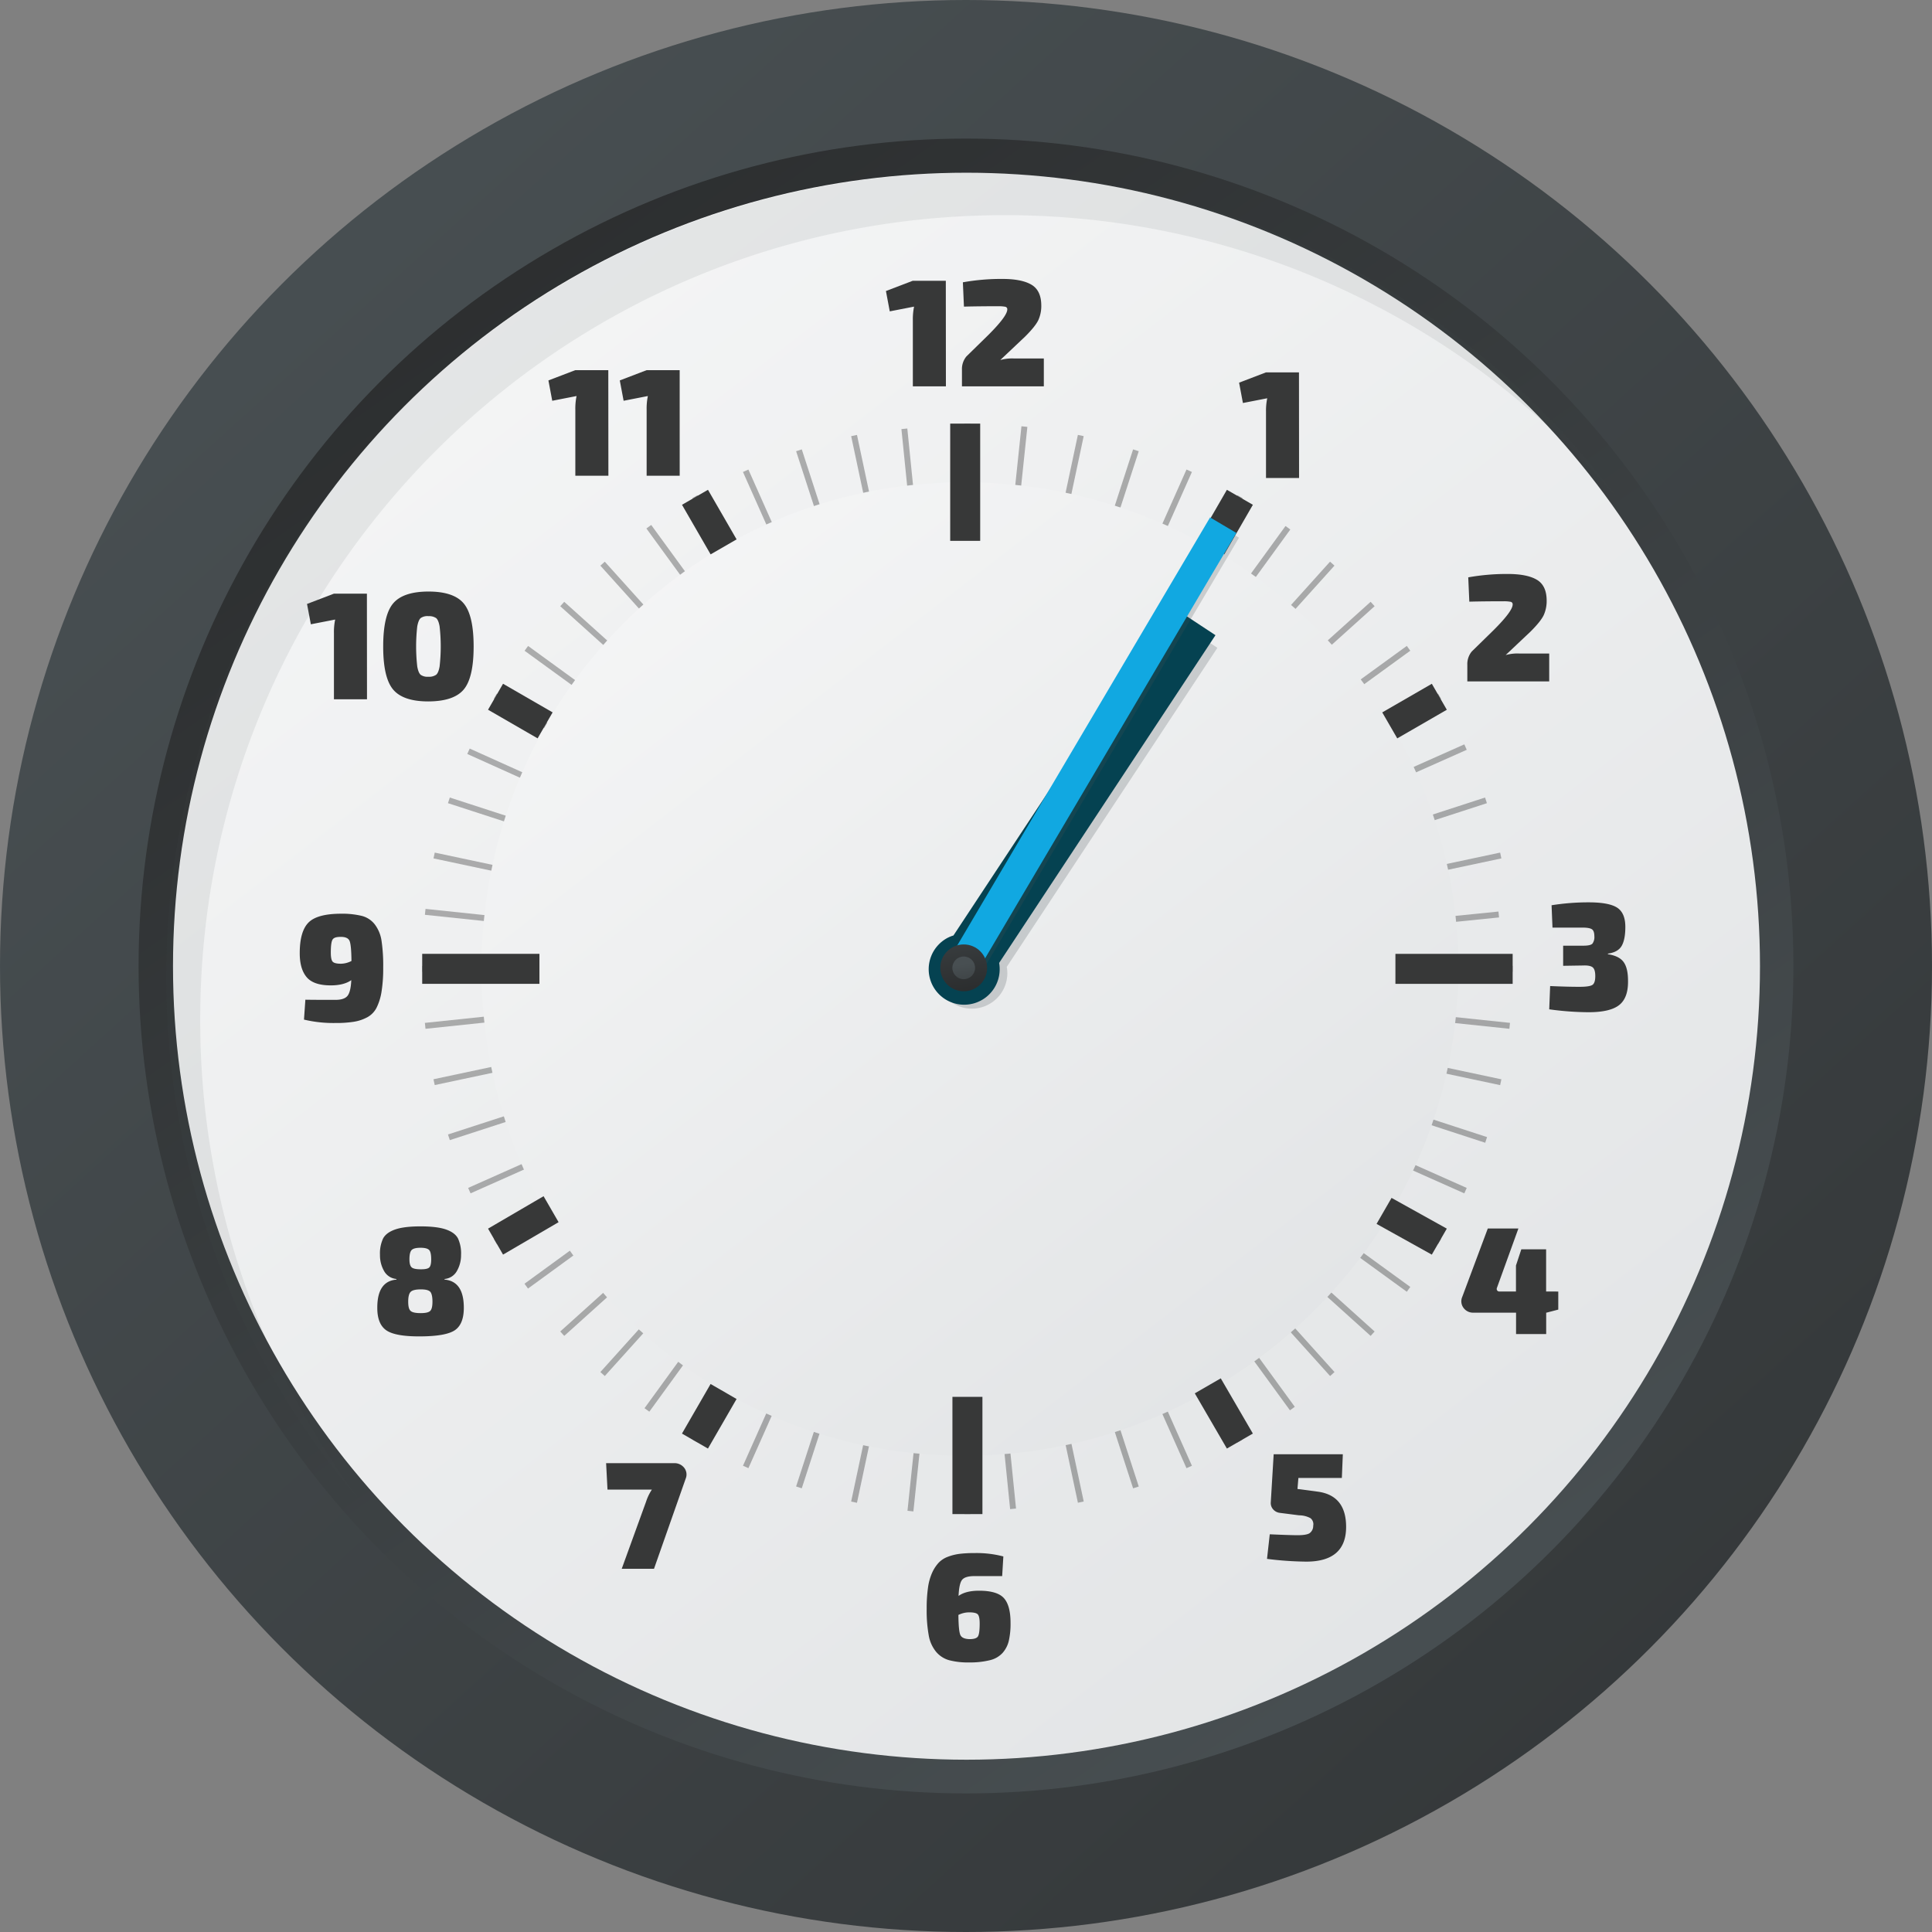 <svg xmlns="http://www.w3.org/2000/svg" xmlns:xlink="http://www.w3.org/1999/xlink" width="304.93mm" height="304.93mm" viewBox="0 0 864.36 864.36"><rect x="0" y="0" width="864.36" height="864.36" fill="#808080" stroke="none"/><defs><style>.cls-1{fill:#2b2d2e;}.cls-2{fill:url(#Безымянный_градиент_7);}.cls-3{fill:url(#Безымянный_градиент_5);}.cls-4{fill:url(#Безымянный_градиент_7-2);}.cls-5{fill:url(#Безымянный_градиент_5-2);}.cls-6{opacity:0.29;}.cls-7{fill:#010101;}.cls-8{fill:url(#Безымянный_градиент_5-3);}.cls-12,.cls-9{fill:#484f52;isolation:isolate;}.cls-9{opacity:0.09;}.cls-10{fill:#373838;}.cls-11{fill:none;}.cls-12{opacity:0.22;}.cls-13{fill:#054251;}.cls-14{fill:#11a8e1;}.cls-15{fill:url(#Безымянный_градиент_7-3);}.cls-16{fill:url(#Безымянный_градиент_7-4);}</style><linearGradient id="Безымянный_градиент_7" x1="122.66" y1="1116.35" x2="1054.82" y2="2143.55" gradientTransform="translate(0 -1025.24)" gradientUnits="userSpaceOnUse"><stop offset="0" stop-color="#484f52"/><stop offset="1" stop-color="#2b2d2e"/></linearGradient><linearGradient id="Безымянный_градиент_5" x1="253.19" y1="1202.63" x2="601.93" y2="1699.07" gradientTransform="translate(0 -1025.24)" gradientUnits="userSpaceOnUse"><stop offset="0" stop-color="#d8dbdd"/><stop offset="1" stop-color="#fdfdfd"/></linearGradient><linearGradient id="Безымянный_градиент_7-2" x1="652.37" y1="1773.5" x2="194.36" y2="1116.03" xlink:href="#Безымянный_градиент_7"/><linearGradient id="Безымянный_градиент_5-2" x1="935.52" y1="2109.3" x2="-30.21" y2="858.23" xlink:href="#Безымянный_градиент_5"/><linearGradient id="Безымянный_градиент_5-3" x1="741.55" y1="1858.35" x2="148.85" y2="1090.55" xlink:href="#Безымянный_градиент_5"/><linearGradient id="Безымянный_градиент_7-3" x1="-7966.49" y1="-2271.31" x2="-7958.44" y2="-2223.08" gradientTransform="translate(8351.58 2803.8) rotate(0.99)" xlink:href="#Безымянный_градиент_7"/><linearGradient id="Безымянный_градиент_7-4" x1="-7960.46" y1="-2235.2" x2="-7956.56" y2="-2211.83" gradientTransform="translate(8351.58 2803.8) rotate(0.99)" xlink:href="#Безымянный_градиент_7"/></defs><g id="Слой_2" data-name="Слой 2"><g id="Слой_1-2" data-name="Слой 1"><g id="b"><g id="c"><circle class="cls-1" cx="432.18" cy="441.71" r="417.22"/><circle class="cls-2" cx="432.18" cy="432.18" r="432.18"/><circle class="cls-3" cx="432.18" cy="432.18" r="277.4"/><circle class="cls-4" cx="432.18" cy="432.18" r="370.18"/><circle class="cls-5" cx="432.4" cy="432.28" r="355"/><g class="cls-6"><rect class="cls-7" x="431.49" y="189.52" width="2.66" height="52.45"/><rect class="cls-7" x="431.49" y="624.94" width="2.66" height="52.45"/><rect class="cls-7" x="405.9" y="191.72" width="2.65" height="52.19" transform="translate(-19.83 42.03) rotate(-5.77)"/><rect class="cls-7" x="449.29" y="622.98" width="2.65" height="52.19" transform="translate(-62.97 48.59) rotate(-5.77)"/><rect class="cls-7" x="386.23" y="194.28" width="2.66" height="52.45" transform="translate(-37.38 85.4) rotate(-12)"/><rect class="cls-7" x="476.76" y="620.16" width="2.66" height="52.45" transform="translate(-123.94 113.52) rotate(-12)"/><rect class="cls-7" x="364.22" y="200.18" width="2.66" height="52.45" transform="translate(-52.07 124.04) rotate(-18)"/><rect class="cls-7" x="498.77" y="614.29" width="2.66" height="52.45" transform="translate(-173.45 185.89) rotate(-18)"/><rect class="cls-7" x="342.95" y="208.35" width="2.66" height="52.45" transform="translate(-65.65 160.31) rotate(-24)"/><rect class="cls-7" x="520.04" y="606.12" width="2.66" height="52.45" transform="translate(-212.12 266.73) rotate(-24)"/><rect class="cls-7" x="322.64" y="218.69" width="2.66" height="52.45" transform="translate(-79.05 194.8) rotate(-30)"/><rect class="cls-7" x="540.35" y="595.77" width="2.66" height="52.45" transform="translate(-238.43 354.17) rotate(-30)"/><rect class="cls-7" x="304.41" y="230.61" width="2.67" height="52.56" transform="translate(-92.64 229.26) rotate(-36.07)"/><rect class="cls-7" x="561.38" y="582.66" width="2.67" height="52.56" transform="translate(-250.65 448.04) rotate(-36.07)"/><rect class="cls-7" x="285.81" y="245.44" width="2.66" height="52.45" transform="translate(-108.03 261.92) rotate(-42)"/><rect class="cls-7" x="577.18" y="569.02" width="2.66" height="52.45" transform="translate(-249.7 539.99) rotate(-42)"/><rect class="cls-7" x="269.7" y="261.56" width="2.66" height="52.45" transform="translate(-124.19 296.63) rotate(-48)"/><rect class="cls-7" x="593.28" y="552.91" width="2.66" height="52.45" transform="translate(-233.64 633.5) rotate(-48)"/><rect class="cls-7" x="255.37" y="279.26" width="2.66" height="52.45" transform="translate(-141.33 333.6) rotate(-54)"/><rect class="cls-7" x="607.62" y="535.2" width="2.66" height="52.45" transform="translate(-203.18 724.08) rotate(-54)"/><rect class="cls-7" x="242.95" y="298.37" width="2.66" height="52.45" transform="translate(-158.97 373.85) rotate(-60)"/><rect class="cls-7" x="620.04" y="516.09" width="2.66" height="52.45" transform="translate(-158.97 809.28) rotate(-60)"/><rect class="cls-7" x="232.59" y="318.68" width="2.66" height="52.45" transform="matrix(0.41, -0.91, 0.91, 0.41, -176.31, 418.32)"/><rect class="cls-7" x="630.37" y="495.79" width="2.66" height="52.45" transform="translate(-102.12 886.78) rotate(-66)"/><rect class="cls-7" x="224.44" y="339.95" width="2.66" height="52.45" transform="translate(-192.25 467.74) rotate(-72)"/><rect class="cls-7" x="638.64" y="475.66" width="2.66" height="52.41" transform="translate(-35.65 954.6) rotate(-71.93)"/><rect class="cls-7" x="218.55" y="361.97" width="2.66" height="52.45" transform="translate(-205.55 522.56) rotate(-78)"/><rect class="cls-7" x="644.45" y="452.5" width="2.66" height="52.45" transform="translate(43.25 1010.86) rotate(-78)"/><rect class="cls-7" x="214.99" y="384.47" width="2.66" height="52.45" transform="translate(-214.74 582.9) rotate(-84)"/><rect class="cls-7" x="648.01" y="429.98" width="2.66" height="52.45" transform="translate(127.76 1054.3) rotate(-84)"/><rect class="cls-7" x="188.89" y="432.13" width="52.45" height="2.66"/><rect class="cls-7" x="624.3" y="432.12" width="52.45" height="2.66"/><rect class="cls-7" x="190.08" y="454.88" width="52.45" height="2.66" transform="translate(-46.5 25.11) rotate(-6)"/><rect class="cls-7" x="618.47" y="410.43" width="52.19" height="2.65" transform="translate(-38.13 66.89) rotate(-5.77)"/><rect class="cls-7" x="193.64" y="477.37" width="52.45" height="2.66" transform="translate(-94.72 56.17) rotate(-12)"/><rect class="cls-7" x="619.55" y="386.86" width="52.45" height="2.66" transform="translate(-66.6 142.75) rotate(-12)"/><rect class="cls-7" x="199.55" y="499.39" width="52.45" height="2.66" transform="translate(-143.68 94.27) rotate(-18)"/><rect class="cls-7" x="613.65" y="364.85" width="52.45" height="2.66" transform="translate(-81.84 215.65) rotate(-18)"/><rect class="cls-7" x="207.71" y="520.68" width="52.45" height="2.66" transform="translate(-192.09 140.28) rotate(-24)"/><rect class="cls-7" x="605.48" y="343.57" width="52.45" height="2.66" transform="translate(-85.67 286.76) rotate(-24)"/><rect class="cls-7" x="218.05" y="540.99" width="52.45" height="2.66" transform="translate(-238.43 194.8) rotate(-30)"/><rect class="cls-7" x="595.14" y="323.27" width="52.45" height="2.66" transform="translate(-79.05 354.17) rotate(-30)"/><rect class="cls-7" x="230.4" y="558.6" width="52.56" height="2.67" transform="translate(-280.47 258.47) rotate(-36.07)"/><rect class="cls-7" x="582.73" y="304.14" width="52.45" height="2.66" transform="translate(-63.25 416.27) rotate(-36)"/><rect class="cls-7" x="244.81" y="577.8" width="52.45" height="2.66" transform="translate(-317.9 330.11) rotate(-42)"/><rect class="cls-7" x="568.39" y="286.44" width="52.45" height="2.66" transform="translate(-39.83 471.79) rotate(-42)"/><rect class="cls-7" x="260.91" y="593.91" width="52.45" height="2.66" transform="translate(-347.34 410.33) rotate(-48)"/><rect class="cls-7" x="552.27" y="270.33" width="52.45" height="2.66" transform="translate(-10.48 519.79) rotate(-48)"/><rect class="cls-7" x="278.62" y="608.25" width="52.45" height="2.66" transform="translate(-367.5 497.9) rotate(-54)"/><rect class="cls-7" x="534.56" y="256" width="52.45" height="2.66" transform="translate(22.98 559.76) rotate(-54)"/><rect class="cls-7" x="297.74" y="620.65" width="52.45" height="2.66" transform="translate(-376.67 591.55) rotate(-60)"/><rect class="cls-7" x="515.45" y="243.58" width="52.45" height="2.66" transform="translate(58.74 591.56) rotate(-60)"/><rect class="cls-7" x="318.06" y="631.01" width="52.45" height="2.66" transform="translate(-373.42 689.66) rotate(-66)"/><rect class="cls-7" x="495.15" y="233.23" width="52.45" height="2.66" transform="translate(95.03 615.46) rotate(-66)"/><rect class="cls-7" x="339.32" y="639.17" width="52.45" height="2.66" transform="translate(-356.57 790.23) rotate(-72)"/><rect class="cls-7" x="473.87" y="225.07" width="52.45" height="2.66" transform="translate(130.24 632.06) rotate(-72)"/><rect class="cls-7" x="361.33" y="645.08" width="52.45" height="2.66" transform="translate(-325.31 891.1) rotate(-78)"/><rect class="cls-7" x="451.86" y="219.17" width="52.45" height="2.66" transform="translate(163 642.29) rotate(-78)"/><rect class="cls-7" x="383.84" y="648.64" width="52.45" height="2.66" transform="translate(-279.21 989.85) rotate(-84)"/><rect class="cls-7" x="429.35" y="215.6" width="52.45" height="2.66" transform="translate(192.21 647.33) rotate(-84)"/></g><path class="cls-8" d="M431.35,215.76c120.27,0,221.11,97,221.11,217.29S551.62,651.29,431.35,651.29s-215.92-97.5-215.92-217.77S311.08,215.76,431.35,215.76Z"/><path class="cls-9" d="M89.58,456.14c0-198.75,161.12-359.87,359.87-359.87A359,359,0,0,1,723,222.31c-65.6-88-170.5-145-288.7-145C235.52,77.3,74.4,238.42,74.4,437.17A358.42,358.42,0,0,0,160.74,671,358.3,358.3,0,0,1,89.58,456.14Z"/><rect class="cls-10" x="425.11" y="189.52" width="13.42" height="52.45"/><rect class="cls-10" x="426.11" y="624.94" width="13.42" height="52.45"/><rect class="cls-10" x="624.3" y="426.75" width="52.45" height="13.42"/><rect class="cls-10" x="188.89" y="426.74" width="52.45" height="13.42"/><polygon class="cls-10" points="534.54 623.37 546.16 616.66 560.52 641.36 548.9 648.07 534.54 623.37"/><rect class="cls-10" x="310.62" y="220.77" width="13.42" height="25.61" transform="translate(-74.27 189.96) rotate(-30)"/><polygon class="cls-10" points="218.35 549.68 243.19 535.17 249.91 546.79 225.06 561.3 218.35 549.68"/><rect class="cls-10" x="620.05" y="311.42" width="25.61" height="13.42" transform="translate(-74.28 359.05) rotate(-30)"/><polygon class="cls-10" points="615.86 547.56 622.57 535.93 647.29 549.68 640.58 561.31 615.86 547.56"/><rect class="cls-10" x="226.08" y="305.32" width="13.42" height="25.61" transform="translate(-159.11 360.66) rotate(-60)"/><rect class="cls-10" x="304.52" y="626.92" width="25.61" height="13.42" transform="translate(-390.08 591.63) rotate(-60)"/><rect class="cls-10" x="535.51" y="226.87" width="25.61" height="13.42" transform="translate(71.87 591.64) rotate(-60)"/><circle class="cls-11" cx="431.21" cy="432.9" r="189.18"/><path class="cls-10" d="M423.19,172.85H408.4V143.27a27.67,27.67,0,0,1,.55-6.09l-10.88,2.12-1.71-9.1,12-4.59h14.79Z"/><path class="cls-10" d="M431.26,137.18l-.48-10.88a97.72,97.72,0,0,1,17.66-1.51q8.63,0,13,2.57t4.42,9.21a15.34,15.34,0,0,1-1.33,6.67q-1.33,2.77-5.85,7.29l-11.16,10.54a19.43,19.43,0,0,1,6.3-.68H467v12.46H430.37v-7.39a8.83,8.83,0,0,1,2-6l9.86-9.65q8.41-8.42,8.42-11.36a1.11,1.11,0,0,0-.86-1.2,15.38,15.38,0,0,0-3.32-.24Q438,137,431.26,137.18Z"/><path class="cls-10" d="M581.19,213.85H566.4V184.27a27.67,27.67,0,0,1,.55-6.09l-10.88,2.12-1.71-9.1,12-4.59h14.79Z"/><path class="cls-10" d="M657.36,269.18l-.48-10.88a97.72,97.72,0,0,1,17.66-1.51q8.63,0,13,2.57t4.42,9.21a15.34,15.34,0,0,1-1.33,6.67q-1.33,2.77-5.85,7.29l-11.16,10.54a19.43,19.43,0,0,1,6.3-.68H693.1v12.46H656.47v-7.39a8.83,8.83,0,0,1,2-6l9.86-9.65q8.42-8.42,8.42-11.36a1.11,1.11,0,0,0-.86-1.2,15.38,15.38,0,0,0-3.32-.24Q664.07,269,657.36,269.18Z"/><path class="cls-10" d="M694.57,415l-.41-10a104.48,104.48,0,0,1,16.57-1.3q9.16,0,12.8,2.4t3.63,8.63q0,5.61-1.64,8.45c-1.09,1.89-3.15,3.05-6.16,3.46v.27c3.33.5,5.67,1.65,7,3.46s2,4.6,2,8.39q.14,7.61-3.9,10.85t-13.69,3.25a132.08,132.08,0,0,1-17.66-1.3l.41-10.41q7.93.35,13.14.34,4.38,0,5.72-.82c.89-.55,1.34-1.88,1.33-4,0-1.87-.35-3.14-1.06-3.8s-2.11-1-4.21-.92l-9.1.14v-9h9.1c2.1,0,3.43-.31,4-.92a4.91,4.91,0,0,0,.86-3.32c0-1.55-.35-2.58-1.06-3.08S710.13,415,708,415Z"/><path class="cls-10" d="M136,456.16l.62-8.9q4.45.08,13.42.07,4,0,5.44-1.81t1.68-7q-3.36,2.33-9.17,2.33-7.67,0-10.78-3.66t-3.11-10.71q0-9.72,3.87-13.69t14.55-4a37.09,37.09,0,0,1,9.45,1,10.7,10.7,0,0,1,5.72,3.8,16,16,0,0,1,3,7.26,75.27,75.27,0,0,1,.75,12,65.68,65.68,0,0,1-.75,10.85,24.65,24.65,0,0,1-2.22,7.15,10.09,10.09,0,0,1-4.18,4.28,19,19,0,0,1-6,2,50.61,50.61,0,0,1-8.25.55A56.69,56.69,0,0,1,136,456.16Zm12-30c0,2.15.29,3.52.86,4.11s1.79.89,3.66.89a10.36,10.36,0,0,0,4.72-1.23c-.05-4.79-.33-7.79-.86-9s-1.86-1.8-4-1.78-3.18.44-3.66,1.33-.72,2.78-.72,5.68Z"/><path class="cls-10" d="M164.19,312.85H149.4V283.27a27.67,27.67,0,0,1,.55-6.09l-10.88,2.12-1.71-9.1,12-4.59h14.79Z"/><path class="cls-10" d="M191.64,264.65q11.36,0,15.81,5.31t4.45,19.27q0,14-4.45,19.27t-15.81,5.31q-11.29,0-15.75-5.31t-4.45-19.27q0-14,4.45-19.27T191.64,264.65Zm-.07,11a5.24,5.24,0,0,0-3.35.86c-.67.57-1.18,1.81-1.54,3.7a79.67,79.67,0,0,0,0,18c.34,1.89.85,3.13,1.54,3.7a5.24,5.24,0,0,0,3.35.86,5.63,5.63,0,0,0,3.53-.86c.71-.57,1.23-1.8,1.57-3.7a79.67,79.67,0,0,0,0-18c-.34-1.89-.86-3.13-1.57-3.7a5.68,5.68,0,0,0-3.53-.84Z"/><path class="cls-10" d="M272.19,212.85H257.4V183.27a27.67,27.67,0,0,1,.55-6.09l-10.88,2.12-1.71-9.1,12-4.59h14.79Z"/><path class="cls-10" d="M304.09,212.85H289.3V183.27a27.67,27.67,0,0,1,.55-6.09L279,179.3l-1.71-9.1,12-4.59h14.79Z"/><path class="cls-10" d="M697.16,577.82v8.08l-5.27,1.37h-.14v9.58H678.27v-9.58h-19a5.24,5.24,0,0,1-4.52-2.16,4.91,4.91,0,0,1-.55-4.9l11.43-30.6h13.69l-9.58,26.49a1.28,1.28,0,0,0,.07,1.23,1.24,1.24,0,0,0,1.1.48h7.32V566.18l2.4-7.26h11.09v18.89Z"/><path class="cls-10" d="M600.33,661.22H580.89l-.41,4.93,8.76,1.16q13,1.58,13,15.81,0,15.54-17.87,15.54a150.93,150.93,0,0,1-17.52-1.23l1.23-11q9.31.41,12.39.41,4,0,5.41-.89a4,4,0,0,0,1.64-3.35,3.44,3.44,0,0,0-1.23-3.39,10.8,10.8,0,0,0-5.07-1.27l-8.63-1.1a4.68,4.68,0,0,1-3-1.57,4.23,4.23,0,0,1-1.06-3.08l1.3-21.56h30.94Z"/><path class="cls-10" d="M271.17,654.61H301.5a5.49,5.49,0,0,1,4.62,2.09,4.84,4.84,0,0,1,.65,4.83L292.6,701.85H278.16l10.88-30a22.29,22.29,0,0,1,2.6-5.41H271.79Z"/><path class="cls-10" d="M448.36,705.13H436c-2.79,0-4.63.55-5.54,1.64s-1.44,3.5-1.61,7.23c2.15-1.55,5.2-2.33,9.17-2.33q8.09,0,11.09,3.29t3,11.09a34.25,34.25,0,0,1-.79,8.08,12.5,12.5,0,0,1-2.81,5.41,11.17,11.17,0,0,1-5.65,3.22,36.87,36.87,0,0,1-9.24,1,33.29,33.29,0,0,1-9-1A11.78,11.78,0,0,1,418.8,739a15.82,15.82,0,0,1-3.29-7.33,62.66,62.66,0,0,1-.92-12,64.48,64.48,0,0,1,.58-9.31,24.51,24.51,0,0,1,1.85-6.71,16.76,16.76,0,0,1,2.91-4.48,11,11,0,0,1,4.18-2.7,22.83,22.83,0,0,1,5.27-1.3,53.45,53.45,0,0,1,6.57-.34,47.05,47.05,0,0,1,12.94,1.51Zm-14.58,28.2c2.05,0,3.32-.43,3.8-1.3s.72-2.76.72-5.68c0-2.15-.29-3.52-.86-4.11s-1.86-.89-3.87-.89a10.94,10.94,0,0,0-4.79,1.16c.05,4.84.34,7.84.89,9S431.59,733.28,433.78,733.33Z"/><path class="cls-10" d="M177.37,572.48v-.27a7,7,0,0,1-5.55-3.59A14.13,14.13,0,0,1,170,561.4a15.67,15.67,0,0,1,1.4-7.33c.93-1.73,2.72-3.07,5.37-4s6.43-1.4,11.36-1.4,8.78.47,11.43,1.4,4.43,2.27,5.34,4a15.92,15.92,0,0,1,1.37,7.33,14.16,14.16,0,0,1-1.85,7.22,7,7,0,0,1-5.54,3.59v.27q8.63.75,8.63,12.6,0,7.26-3.94,10t-15.44,2.81q-11.3.08-15.33-2.74t-4-10.06Q168.76,573.22,177.37,572.48Zm10.88,4.38c-2.28,0-3.79.37-4.52,1.1s-1.1,2.19-1.1,4.38.35,3.48,1.06,4.14,2.2,1,4.48,1,3.63-.33,4.31-1,1-2.05,1-4.14-.33-3.71-1-4.42-2.07-1.07-4.22-1.06Zm-.07-18.62c-2,0-3.33.33-4,1s-1,2.06-1,4.18c0,1.83.33,3,1,3.59s2,.85,4.07.86,3.23-.27,3.8-.82.86-1.76.86-3.63c0-2.15-.31-3.54-.92-4.18s-1.88-1-3.8-1Z"/><circle class="cls-11" cx="432.17" cy="432.89" r="251.18"/><path class="cls-12" d="M427.75,421.11a15.43,15.43,0,0,1,2.28-.9l94.73-143.5,19.89,13.12L450.42,432.56a15.88,15.88,0,1,1-22.76-11.36l.09-.09Z"/><path class="cls-13" d="M424.28,419.42a14,14,0,0,1,2.28-.89l97.33-147.46,19.9,13.11L447,430.81a15.88,15.88,0,1,1-22.72-11.4Z"/><rect class="cls-12" x="382.27" y="330.74" width="223.44" height="7.93" transform="translate(-45.71 589.21) rotate(-59.37)"/><rect class="cls-14" x="369.51" y="329.53" width="235.63" height="13.66" transform="translate(-50.12 584.92) rotate(-59.43)"/><circle class="cls-15" cx="431.16" cy="433.01" r="10.48"/><circle class="cls-16" cx="431.16" cy="433.01" r="5.08"/></g></g></g></g></svg>